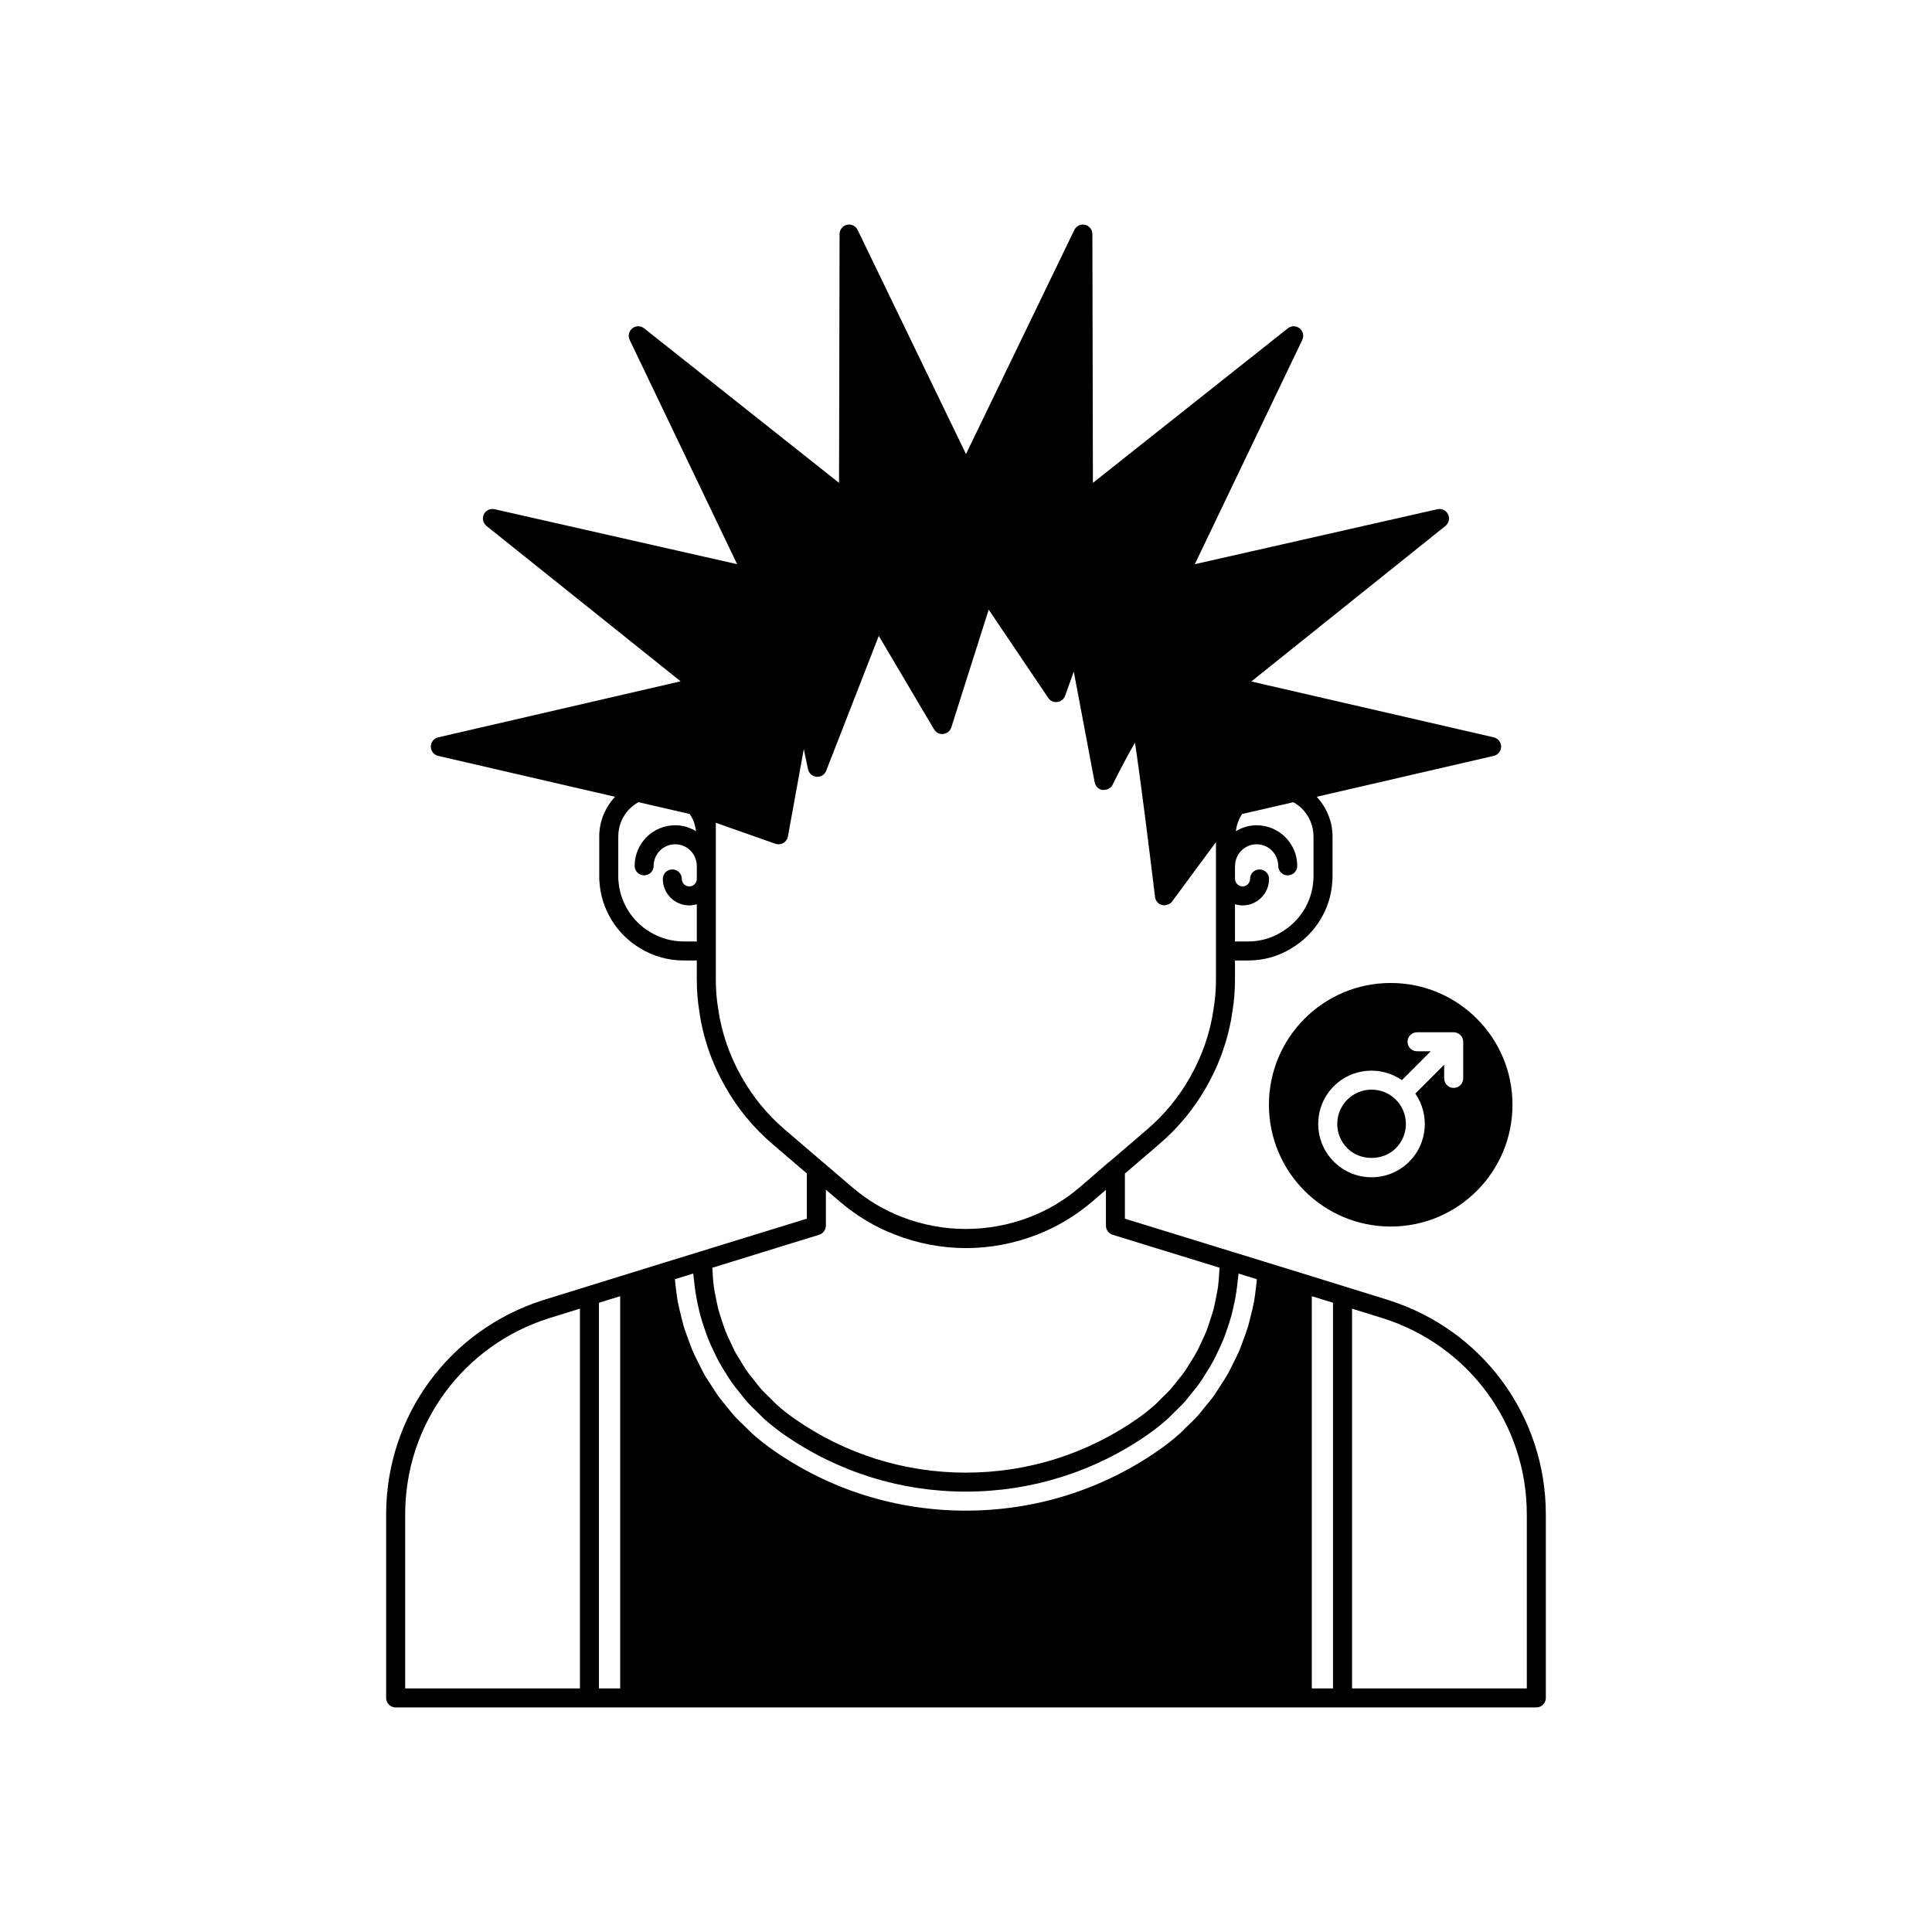 <?xml version="1.0" encoding="UTF-8"?>
<!-- Uploaded to: ICON Repo, www.iconrepo.com, Generator: ICON Repo Mixer Tools -->
<svg fill="#000000" width="800px" height="800px" version="1.1" viewBox="144 144 512 512" xmlns="http://www.w3.org/2000/svg">
 <g>
  <path d="m511.93 488.53-22.062-6.852h-0.004l-0.004-0.004-9.316-2.867h-0.004l-9.977-3.074-28.453-8.77v-11.957l9.094-7.797c5.059-4.328 9.281-9.457 12.543-15.23 3.562-6.258 5.867-12.965 6.848-19.871 0.457-2.699 0.688-5.606 0.688-8.633v-4.938h3.477c4.137 0 8.117-1.125 11.461-3.223 6.297-3.731 10.355-10.297 10.84-17.453 0.062-0.543 0.07-1.086 0.07-1.695v-10.527c0-3.863-1.488-7.527-4.188-10.484l46.922-10.844c1.141-0.266 1.949-1.285 1.949-2.457s-0.812-2.188-1.953-2.453l-64.254-14.801 51.457-41.234c0.918-0.734 1.207-2.004 0.695-3.059-0.508-1.055-1.691-1.617-2.824-1.363l-64.297 14.57 28.48-59.438c0.508-1.059 0.215-2.328-0.699-3.059-0.918-0.734-2.219-0.734-3.137-0.004l-51.648 40.953-0.141-65.941c-0.004-1.172-0.812-2.188-1.957-2.449-1.168-0.273-2.316 0.301-2.828 1.359l-28.711 59.395-28.715-59.395c-0.512-1.055-1.676-1.633-2.828-1.359-1.145 0.262-1.957 1.277-1.957 2.449l-0.141 65.941-51.652-40.953c-0.914-0.727-2.215-0.727-3.137 0.004-0.914 0.73-1.207 1.996-0.699 3.059l28.48 59.438-64.297-14.57c-1.133-0.25-2.316 0.309-2.828 1.367-0.508 1.055-0.219 2.324 0.695 3.059l51.457 41.184-64.254 14.852c-1.141 0.266-1.949 1.281-1.949 2.457 0 1.172 0.809 2.191 1.953 2.457l46.867 10.832c-2.68 2.91-4.184 6.602-4.184 10.492v10.527c0 0.602 0.004 1.141 0.055 1.582 0.5 7.254 4.535 13.816 10.777 17.547 3.473 2.121 7.465 3.238 11.539 3.238h3.477v4.938c0 3.055 0.227 5.891 0.68 8.617 0.988 6.934 3.293 13.621 6.852 19.875 3.262 5.777 7.484 10.902 12.547 15.238l9.094 7.773v11.977l-28.453 8.77-9.977 3.074c-0.004 0-0.004 0.004-0.008 0.004l-9.262 2.867h-0.004l-22.129 6.856c-24.922 7.894-41.664 30.723-41.664 56.824v48.617c0 1.391 1.125 2.519 2.519 2.519h240.27l62.02-0.004c1.391 0 2.519-1.125 2.519-2.519v-48.617c0-26.102-16.762-48.934-41.727-56.816zm-40.648-104.91c0.641 0.191 1.305 0.328 2.012 0.328 3.871 0 7.019-3.148 7.019-7.019 0-1.391-1.125-2.519-2.519-2.519-1.391 0-2.519 1.125-2.519 2.519 0 1.094-0.887 1.984-1.98 1.984s-1.984-0.891-1.984-1.984c0-0.047-0.023-0.086-0.027-0.133v-3.203c0.004-0.047 0.027-0.086 0.027-0.133 0-3.152 2.562-5.715 5.715-5.715s5.715 2.562 5.715 5.715c0 1.391 1.125 2.519 2.519 2.519 1.391 0 2.519-1.125 2.519-2.519 0-5.93-4.824-10.754-10.754-10.754-2.031 0-3.91 0.598-5.531 1.578 0.215-1.496 0.676-3.008 1.66-4.559l2.812-0.648 10.789-2.477c0.789 0.43 1.562 1.004 2.277 1.68 1.973 2.016 3.059 4.629 3.059 7.359v10.527c0 0.402 0.004 0.762-0.047 1.238-0.383 5.613-3.523 10.688-8.449 13.605-2.594 1.625-5.652 2.488-8.84 2.488h-3.477zm-142.62-6.727c0 0.012-0.008 0.023-0.008 0.035 0 1.094-0.891 1.984-1.984 1.984s-1.98-0.891-1.98-1.984c0-1.391-1.125-2.519-2.519-2.519-1.391 0-2.519 1.125-2.519 2.519 0 3.871 3.148 7.019 7.019 7.019 0.695 0 1.355-0.133 1.988-0.32v9.871h-3.477c-3.148 0-6.231-0.867-8.934-2.516-4.848-2.898-7.969-7.973-8.363-13.68-0.039-0.363-0.035-0.73-0.035-1.137v-10.527c0-2.727 1.086-5.344 3-7.297 0.746-0.711 1.531-1.297 2.344-1.762l13.594 3.141c0.055 0.09 0.117 0.195 0.188 0.324 0.848 1.254 1.281 2.719 1.488 4.234-1.621-0.98-3.496-1.574-5.523-1.574-5.93 0-10.754 4.824-10.754 10.754 0 1.391 1.125 2.519 2.519 2.519 1.391 0 2.519-1.125 2.519-2.519 0-3.152 2.562-5.715 5.715-5.715s5.715 2.562 5.715 5.715c0 0.012 0.008 0.023 0.008 0.035zm-30.969 214.55h-46.316v-46.098c0-23.891 15.328-44.793 38.125-52.004l8.191-2.535zm10.664 0h-5.625v-102.2l5.625-1.742zm43.656-148.07c-4.617-3.949-8.461-8.621-11.438-13.891-3.25-5.711-5.352-11.801-6.254-18.164-0.418-2.508-0.621-5.078-0.621-7.852v-37.836l-0.004-3.586 15.766 5.555c0.703 0.254 1.473 0.188 2.117-0.184 0.645-0.367 1.094-1.004 1.227-1.734l4.207-23.152 1.125 5.34c0.23 1.09 1.148 1.898 2.258 1.988 1.168 0.098 2.148-0.559 2.555-1.598l13.938-35.734 14.648 24.766c0.504 0.855 1.465 1.359 2.453 1.219 0.988-0.109 1.816-0.793 2.117-1.738l9.91-31.207 15.777 23.391c0.531 0.789 1.438 1.199 2.402 1.09 0.941-0.117 1.738-0.754 2.059-1.645l2.309-6.414 5.539 29.355c0.199 1.066 1.059 1.883 2.133 2.031 0.117 0.016 0.215-0.059 0.332-0.059 0.953 0.012 1.844-0.457 2.269-1.32 1.91-3.867 4.188-8.168 5.945-11.172 1.363 8.953 3.781 28.117 5.316 40.887 0.121 1.027 0.859 1.871 1.859 2.137 0.211 0.055 0.43 0.082 0.641 0.082 0.191 0 0.363-0.086 0.547-0.129 0.141-0.031 0.266-0.039 0.398-0.094 0.418-0.172 0.801-0.422 1.078-0.801l11.625-15.742v36.316c0 2.746-0.211 5.367-0.629 7.856-0.898 6.344-3 12.449-6.25 18.164-2.973 5.266-6.82 9.938-11.434 13.883l-9.891 8.48c-0.027 0.023-0.066 0.02-0.098 0.043l-7.699 6.641c-3.984 3.414-8.414 6.082-13.188 7.93-11 4.305-23.305 4.269-34.148-0.004-4.715-1.812-9.148-4.477-13.172-7.926l-7.758-6.648c-0.012-0.008-0.027-0.008-0.039-0.016zm9.078 27.852c1.055-0.328 1.777-1.305 1.777-2.41v-9.531l3.602 3.078c4.461 3.82 9.387 6.781 14.621 8.793 5.965 2.359 12.504 3.606 18.91 3.606 6.441 0 12.801-1.211 18.898-3.594 5.293-2.055 10.219-5.016 14.641-8.809l3.543-3.039v9.496c0 1.105 0.723 2.082 1.777 2.41l28.336 8.734c-0.031 0.781-0.082 1.562-0.148 2.34-0.078 0.934-0.145 1.871-0.273 2.797-0.152 1.082-0.379 2.144-0.598 3.207-0.188 0.898-0.352 1.805-0.586 2.691-0.281 1.062-0.641 2.098-0.984 3.137-0.285 0.855-0.543 1.719-0.871 2.555-0.406 1.035-0.895 2.031-1.371 3.039-0.375 0.797-0.719 1.609-1.133 2.387-0.535 1.004-1.156 1.957-1.762 2.926-0.453 0.727-0.867 1.473-1.355 2.176-0.68 0.977-1.445 1.895-2.195 2.824-0.508 0.629-0.973 1.289-1.508 1.898-0.879 0.992-1.848 1.906-2.805 2.832-0.492 0.477-0.941 0.992-1.453 1.449-1.512 1.348-3.102 2.617-4.785 3.789-13.379 9.328-29.086 14.258-45.41 14.258-16.297 0-31.984-4.93-45.363-14.258-1.68-1.172-3.273-2.441-4.785-3.789-0.512-0.457-0.961-0.973-1.453-1.449-0.957-0.926-1.926-1.844-2.805-2.836-0.535-0.605-1-1.266-1.508-1.895-0.75-0.93-1.516-1.848-2.195-2.824-0.488-0.703-0.902-1.449-1.355-2.172-0.602-0.969-1.227-1.922-1.762-2.926-0.418-0.777-0.758-1.59-1.133-2.387-0.473-1.004-0.961-2-1.367-3.035-0.328-0.836-0.586-1.699-0.871-2.555-0.348-1.039-0.707-2.074-0.988-3.137-0.234-0.883-0.398-1.785-0.582-2.684-0.223-1.066-0.449-2.133-0.602-3.219-0.129-0.922-0.195-1.855-0.273-2.789-0.066-0.777-0.117-1.559-0.148-2.344zm115.69 14.527c-0.133 1.039-0.246 2.082-0.434 3.109-0.223 1.227-0.531 2.43-0.828 3.637-0.25 1.012-0.473 2.031-0.77 3.023-0.359 1.191-0.805 2.356-1.234 3.523-0.359 0.969-0.684 1.953-1.09 2.902-0.492 1.156-1.074 2.269-1.641 3.394-0.457 0.91-0.875 1.84-1.375 2.727-0.633 1.121-1.355 2.191-2.059 3.269-0.539 0.828-1.035 1.68-1.609 2.484-0.785 1.094-1.668 2.121-2.523 3.16-0.594 0.719-1.141 1.473-1.766 2.168-1.008 1.117-2.109 2.144-3.199 3.188-0.566 0.543-1.086 1.129-1.676 1.648-1.719 1.523-3.527 2.957-5.426 4.281-15.062 10.516-32.77 16.07-51.203 16.07-18.422 0-36.094-5.559-51.105-16.07-1.902-1.328-3.711-2.762-5.434-4.285-0.621-0.551-1.172-1.168-1.77-1.738-1.059-1.016-2.137-2.016-3.117-3.102-0.645-0.711-1.207-1.488-1.816-2.227-0.844-1.023-1.707-2.031-2.484-3.106-0.586-0.816-1.094-1.68-1.641-2.523-0.695-1.07-1.414-2.125-2.039-3.238-0.504-0.891-0.926-1.824-1.383-2.738-0.562-1.121-1.145-2.231-1.637-3.387-0.406-0.949-0.734-1.934-1.094-2.902-0.43-1.164-0.875-2.324-1.234-3.512-0.301-0.996-0.523-2.016-0.773-3.031-0.297-1.203-0.605-2.406-0.828-3.629-0.188-1.023-0.297-2.066-0.434-3.102-0.117-0.914-0.223-1.828-0.297-2.746l4.844-1.492c0.039 0.621 0.164 1.227 0.223 1.844 0.094 0.984 0.207 1.965 0.355 2.938 0.18 1.195 0.41 2.375 0.664 3.551 0.207 0.957 0.422 1.91 0.676 2.856 0.316 1.164 0.691 2.301 1.082 3.438 0.312 0.918 0.621 1.832 0.98 2.731 0.453 1.129 0.969 2.219 1.496 3.316 0.41 0.859 0.801 1.723 1.258 2.559 0.59 1.09 1.254 2.133 1.914 3.184 0.496 0.785 0.961 1.582 1.492 2.34 0.746 1.062 1.57 2.066 2.391 3.074 0.551 0.68 1.059 1.383 1.641 2.035 0.961 1.082 2.012 2.086 3.062 3.094 0.531 0.512 1.016 1.059 1.566 1.551 1.641 1.461 3.367 2.84 5.191 4.113 14.23 9.922 30.914 15.164 48.246 15.164 17.363 0 34.062-5.242 48.293-15.164 1.824-1.273 3.551-2.652 5.191-4.113 0.551-0.488 1.031-1.035 1.562-1.543 1.051-1.012 2.106-2.019 3.07-3.102 0.578-0.652 1.09-1.352 1.637-2.027 0.82-1.012 1.648-2.016 2.394-3.082 0.535-0.762 1-1.559 1.496-2.344 0.66-1.047 1.324-2.09 1.914-3.18 0.453-0.84 0.848-1.703 1.258-2.566 0.523-1.094 1.039-2.184 1.492-3.309 0.359-0.898 0.668-1.816 0.984-2.734 0.391-1.133 0.762-2.269 1.078-3.43 0.258-0.945 0.473-1.902 0.68-2.867 0.254-1.172 0.48-2.344 0.66-3.535 0.148-0.98 0.262-1.961 0.355-2.953 0.059-0.617 0.184-1.219 0.223-1.836l4.844 1.492c-0.074 0.922-0.18 1.836-0.297 2.75zm20.484 105.69h-5.625v-103.94l5.625 1.746zm51.355 0h-46.316v-100.63l8.125 2.519c22.844 7.215 38.191 28.117 38.191 52.016z"/>
  <path d="m507.48 432.76c-2.328 0-4.66 0.887-6.434 2.66-3.547 3.551-3.547 9.32 0 12.867 3.438 3.438 9.43 3.438 12.867 0 3.547-3.547 3.547-9.32 0-12.867-1.773-1.773-4.102-2.66-6.434-2.66z"/>
  <path d="m512.55 404.5c-17.824 0-32.273 14.449-32.273 32.273 0 17.824 14.449 32.273 32.273 32.273 17.824 0 32.273-14.449 32.273-32.273 0.004-17.824-14.445-32.273-32.273-32.273zm19.211 25.289c0 1.391-1.125 2.519-2.519 2.519-1.391 0-2.519-1.125-2.519-2.519v-3.629l-7.652 7.652c3.816 5.508 3.301 13.129-1.602 18.031-2.668 2.672-6.219 4.144-9.996 4.144-3.777 0-7.324-1.473-9.996-4.144-5.512-5.512-5.512-14.48 0-19.992 4.906-4.902 12.527-5.418 18.031-1.602l7.652-7.652h-3.625c-1.391 0-2.519-1.125-2.519-2.519 0-1.391 1.125-2.519 2.519-2.519h9.707c0.328 0 0.652 0.066 0.961 0.195 0.617 0.254 1.109 0.746 1.363 1.363 0.129 0.309 0.195 0.633 0.195 0.961z"/>
 </g>
</svg>